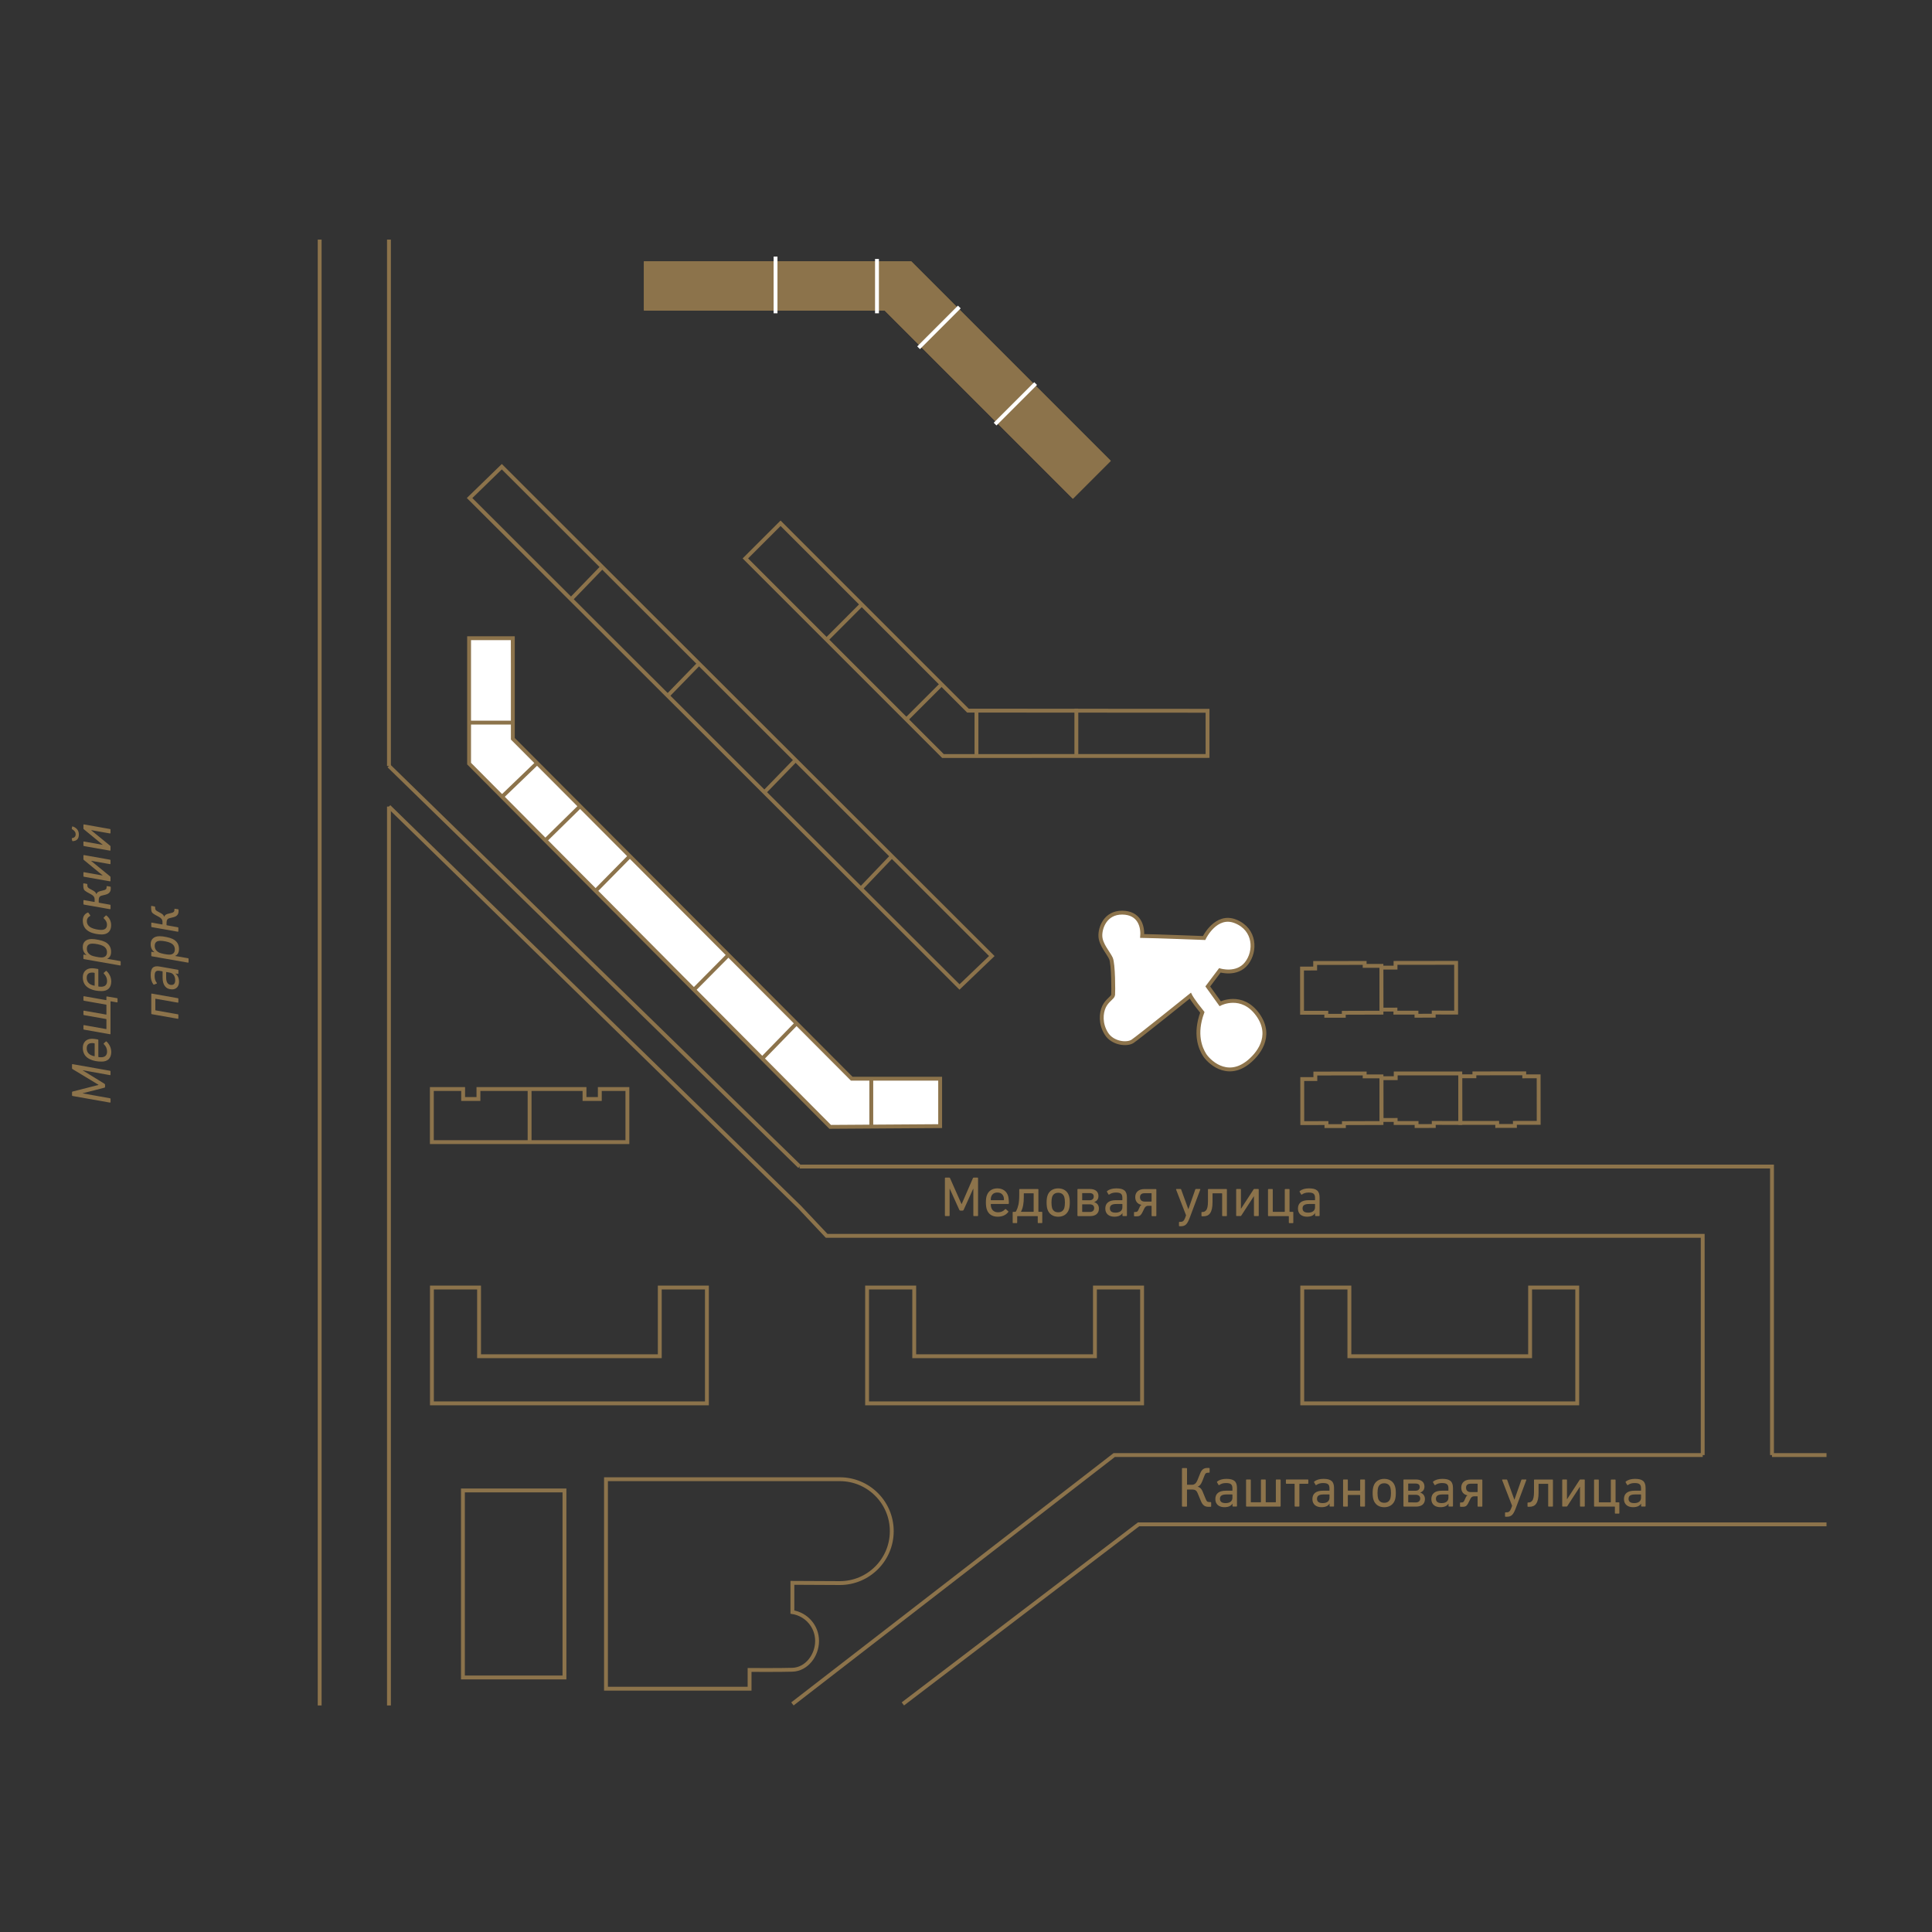 <?xml version="1.0" encoding="utf-8"?>
<!-- Generator: Adobe Illustrator 26.1.0, SVG Export Plug-In . SVG Version: 6.00 Build 0)  -->
<svg version="1.1" baseProfile="basic" xmlns="http://www.w3.org/2000/svg" xmlns:xlink="http://www.w3.org/1999/xlink" x="0px"
	 y="0px" viewBox="0 0 500 500" xml:space="preserve">
<rect x="0" y="0" width="500" height="500" fill="#333333" stroke="none"/>
<style type="text/css">
	.st0{fill:#FFFFFF;}
	.st1{fill:none;stroke:#8C734B;stroke-miterlimit:10;}
	.st2{fill:none;}
	.st3{fill:#8C734B;}
	.st4{fill:#FFFFFF;stroke:#231F20;stroke-miterlimit:10;}
	.st5{fill:#8C734B;stroke:#8C734B;stroke-miterlimit:10;}
	.st6{fill:none;stroke:#FFFFFF;stroke-miterlimit:10;}
</style>
<g id="Layer_1">
</g>
<g id="Layer_3">
</g>
<g id="Layer_4">
</g>
<g id="Layer_5">
	<path class="st0" d="M322.98,274.96c-5.62,4.41-10.32-0.43-11.29-2.04c-0.98-1.61-2.62-5.23-0.53-10.92
		c-2.56-3.18-3.11-4.32-3.11-4.32s-13.49,10.85-14.94,11.81c-1.45,0.96-5.16,0.58-6.77-1.97c-1.61-2.55-1.41-5.32-0.61-7
		c0.79-1.68,2.28-2.31,2.35-3.05c0.07-0.74,0.09-8.01-0.58-9.46c-0.67-1.45-2.6-3.5-2.72-5.67c-0.12-2.17,1.25-6.18,5.66-6.15
		c4.41,0.04,5.35,3.55,5.15,6.04c3.6,0.05,16.03,0.53,16.03,0.53s3.05-6.38,8.17-4.29c5.12,2.08,5.29,7.72,2.79,10.87
		c-2.49,3.15-6.88,1.79-6.88,1.79l-3.13,4.16l3.21,4.47c0,0,5.6-2.91,9.74,2.85C329.63,268.36,325.32,273.12,322.98,274.96"/>
	<path class="st1" d="M322.98,274.96c-5.62,4.41-10.32-0.43-11.29-2.04c-0.98-1.61-2.62-5.23-0.53-10.92
		c-2.56-3.18-3.11-4.32-3.11-4.32s-13.49,10.85-14.94,11.81c-1.45,0.96-5.16,0.58-6.77-1.97c-1.61-2.55-1.41-5.32-0.61-7
		c0.79-1.68,2.28-2.31,2.35-3.05c0.07-0.74,0.09-8.01-0.58-9.46c-0.67-1.45-2.6-3.5-2.72-5.67c-0.12-2.17,1.25-6.18,5.66-6.15
		c4.41,0.04,5.35,3.55,5.15,6.04c3.6,0.05,16.03,0.53,16.03,0.53s3.05-6.38,8.17-4.29c5.12,2.08,5.29,7.72,2.79,10.87
		c-2.49,3.15-6.88,1.79-6.88,1.79l-3.13,4.16l3.21,4.47c0,0,5.6-2.91,9.74,2.85C329.63,268.36,325.32,273.12,322.98,274.96z"/>
	<polygon class="st0" points="243.31,279.17 243.31,291.44 214.85,291.63 121.4,197.62 121.61,165.17 132.26,165.2 132.81,191.28 
		220.43,279.17 	"/>
	<polygon class="st1" points="243.31,279.17 243.31,291.44 214.85,291.63 121.4,197.62 121.4,165.17 132.72,165.17 132.72,191.19 
		220.43,279.17 	"/>
	<polygon class="st1" points="398.21,290.59 392.05,290.6 392.06,291.39 387.48,291.4 387.47,290.6 377.93,290.61 377.92,278.54 
		381.57,278.54 381.57,277.79 394.47,277.78 394.47,278.56 398.2,278.55 	"/>
	<polygon class="st1" points="377.93,290.62 377.92,277.8 361.21,277.81 361.21,279.03 357.52,279.03 357.53,289.85 361.19,289.84 
		361.19,290.63 366.61,290.63 366.61,291.42 371.06,291.41 371.05,290.61 	"/>
	<polygon class="st1" points="357.53,290.64 357.52,278.57 353.17,278.57 353.18,277.82 340.41,277.83 340.41,279.26 337.02,279.26 
		337.03,290.66 343.29,290.65 343.28,291.44 347.8,291.44 347.8,290.67 	"/>
	<polygon class="st1" points="376.85,262.06 376.84,249.18 361.16,249.2 361.16,250.42 357.51,250.42 357.52,261.29 361.14,261.28 
		361.13,262.08 366.58,262.07 366.58,262.87 371.04,262.86 371.04,262.05 	"/>
	<polygon class="st1" points="357.52,262.08 357.51,249.96 353.17,249.97 353.17,249.21 340.36,249.22 340.36,250.65 336.96,250.66 
		336.97,262.1 343.25,262.1 343.24,262.89 347.77,262.89 347.77,262.11 	"/>
	<polygon class="st1" points="256.68,247.42 248.32,255.43 121.53,128.89 129.87,120.78 	"/>
	<polygon class="st1" points="119.86,281.84 119.86,284.42 123.82,284.42 123.82,281.84 151.27,281.84 151.27,284.42 155.23,284.42 
		155.23,281.84 162.37,281.84 162.37,295.58 111.76,295.58 111.76,281.84 	"/>
	<line class="st1" x1="137.06" y1="295.58" x2="137.06" y2="281.84"/>
	<polyline class="st1" points="472.7,394.5 294.66,394.5 233.66,440.97 	"/>
	<line class="st1" x1="197.27" y1="273.95" x2="206.31" y2="264.67"/>
	<polygon class="st2" points="243.31,291.44 214.85,291.63 197.27,273.95 206.26,264.95 220.43,279.17 243.31,279.17 	"/>
	<polyline class="st1" points="440.66,376.57 288.35,376.57 205.08,440.97 	"/>
	<g>
		<path class="st3" d="M306.04,389.9c-0.1,0-0.15-0.04-0.15-0.15v-9.66c0-0.1,0.04-0.15,0.15-0.15h1.01c0.1,0,0.15,0.04,0.15,0.15
			v4.08c0,0.06,0.03,0.09,0.09,0.09h1.2c0.61,0,1.08-0.38,1.39-1.14l0.73-1.81c0.41-1.01,0.94-1.4,1.87-1.4h0.42
			c0.1,0,0.15,0.04,0.15,0.15v0.94c0,0.09-0.04,0.13-0.15,0.13h-0.13c-0.64,0-0.83,0.15-1.07,0.79l-0.54,1.39
			c-0.32,0.82-0.72,1.29-1.17,1.42v0.06c0.53,0.09,0.94,0.48,1.23,1.17l0.79,1.92c0.15,0.37,0.28,0.6,0.4,0.7
			c0.13,0.1,0.35,0.16,0.67,0.16h0.22c0.1,0,0.15,0.04,0.15,0.13v0.94c0,0.1-0.04,0.15-0.15,0.15h-0.57c-0.95,0-1.49-0.44-1.92-1.45
			l-0.88-2.12c-0.23-0.6-0.66-0.89-1.26-0.89h-1.39c-0.06,0-0.09,0.03-0.09,0.09v4.18c0,0.1-0.04,0.15-0.15,0.15H306.04z"/>
		<path class="st3" d="M314.53,387.96c0-1.45,0.98-2.17,2.74-2.17h1.59c0.06,0,0.09-0.03,0.09-0.09v-0.51c0-1-0.41-1.38-1.68-1.38
			c-0.66,0-1.23,0.16-1.7,0.5c-0.09,0.07-0.16,0.06-0.21-0.01l-0.39-0.67c-0.04-0.07-0.03-0.15,0.03-0.21
			c0.58-0.45,1.38-0.69,2.38-0.69c1.99,0,2.75,0.67,2.75,2.38v4.64c0,0.1-0.04,0.15-0.15,0.15h-0.86c-0.1,0-0.15-0.04-0.15-0.15
			v-0.61h-0.01c-0.38,0.61-1.07,0.92-2.08,0.92C315.48,390.06,314.53,389.32,314.53,387.96z M318.95,387.63v-0.78
			c0-0.06-0.03-0.09-0.09-0.09h-1.4c-1.21,0-1.74,0.34-1.74,1.14c0,0.73,0.48,1.1,1.46,1.1
			C318.28,389.01,318.95,388.5,318.95,387.63z"/>
		<path class="st3" d="M322.63,389.9c-0.1,0-0.15-0.04-0.15-0.13v-6.73c0-0.1,0.04-0.15,0.15-0.15h0.95c0.09,0,0.13,0.04,0.13,0.15
			v5.66c0,0.06,0.03,0.09,0.09,0.09h2.44c0.06,0,0.09-0.03,0.09-0.09v-5.66c0-0.1,0.04-0.15,0.15-0.15h0.94
			c0.1,0,0.15,0.04,0.15,0.15v5.66c0,0.06,0.03,0.09,0.09,0.09h2.44c0.06,0,0.09-0.03,0.09-0.09v-5.66c0-0.1,0.04-0.15,0.15-0.15
			h0.94c0.1,0,0.15,0.04,0.15,0.15v6.73c0,0.09-0.04,0.13-0.15,0.13H322.63z"/>
		<path class="st3" d="M335.2,389.9c-0.1,0-0.15-0.04-0.15-0.13v-5.68c0-0.06-0.03-0.09-0.09-0.09h-2.02c-0.1,0-0.15-0.04-0.15-0.15
			v-0.83c0-0.09,0.04-0.13,0.15-0.13h5.52c0.09,0,0.13,0.04,0.13,0.13v0.83c0,0.1-0.04,0.15-0.13,0.15h-2.09
			c-0.06,0-0.09,0.03-0.09,0.09v5.68c0,0.09-0.04,0.13-0.15,0.13H335.2z"/>
		<path class="st3" d="M339.65,387.96c0-1.45,0.98-2.17,2.74-2.17h1.59c0.06,0,0.09-0.03,0.09-0.09v-0.51c0-1-0.41-1.38-1.68-1.38
			c-0.66,0-1.23,0.16-1.7,0.5c-0.09,0.07-0.16,0.06-0.21-0.01l-0.39-0.67c-0.04-0.07-0.03-0.15,0.03-0.21
			c0.58-0.45,1.38-0.69,2.38-0.69c1.99,0,2.75,0.67,2.75,2.38v4.64c0,0.1-0.04,0.15-0.15,0.15h-0.86c-0.1,0-0.15-0.04-0.15-0.15
			v-0.61h-0.01c-0.38,0.61-1.07,0.92-2.08,0.92C340.6,390.06,339.65,389.32,339.65,387.96z M344.07,387.63v-0.78
			c0-0.06-0.03-0.09-0.09-0.09h-1.4c-1.21,0-1.74,0.34-1.74,1.14c0,0.73,0.48,1.1,1.46,1.1C343.4,389.01,344.07,388.5,344.07,387.63
			z"/>
		<path class="st3" d="M347.74,389.9c-0.1,0-0.15-0.04-0.15-0.13v-6.75c0-0.09,0.04-0.13,0.15-0.13h0.95c0.09,0,0.13,0.04,0.13,0.13
			v2.66c0,0.06,0.03,0.09,0.09,0.09h3.01c0.06,0,0.09-0.03,0.09-0.09v-2.66c0-0.09,0.04-0.13,0.15-0.13h0.95
			c0.1,0,0.15,0.04,0.15,0.13v6.75c0,0.09-0.04,0.13-0.15,0.13h-0.95c-0.1,0-0.15-0.04-0.15-0.13v-2.79c0-0.06-0.03-0.09-0.09-0.09
			h-3.01c-0.06,0-0.09,0.03-0.09,0.09v2.79c0,0.09-0.04,0.13-0.13,0.13H347.74z"/>
		<path class="st3" d="M355.24,386.39c0-0.72,0.07-1.3,0.23-1.77c0.37-1.19,1.4-1.89,2.77-1.89s2.4,0.7,2.77,1.89
			c0.16,0.47,0.23,1.05,0.23,1.77s-0.07,1.32-0.23,1.79c-0.4,1.19-1.4,1.89-2.77,1.89s-2.37-0.7-2.77-1.89
			C355.31,387.71,355.24,387.11,355.24,386.39z M359.98,386.39c0-0.6-0.06-1.07-0.16-1.42c-0.25-0.73-0.78-1.1-1.58-1.1
			s-1.33,0.37-1.58,1.1c-0.1,0.35-0.16,0.82-0.16,1.42c0,0.6,0.06,1.08,0.16,1.43c0.25,0.73,0.78,1.1,1.58,1.1s1.33-0.37,1.58-1.1
			C359.92,387.47,359.98,386.99,359.98,386.39z"/>
		<path class="st3" d="M363.36,389.9c-0.1,0-0.15-0.04-0.15-0.13v-6.75c0-0.09,0.04-0.13,0.15-0.13h3.09c1.39,0,2.2,0.69,2.2,1.82
			c0,0.76-0.35,1.27-1.05,1.54v0.06c0.72,0.22,1.17,0.82,1.17,1.64c0,1.24-0.83,1.96-2.3,1.96H363.36z M366.33,385.8
			c0.7,0,1.1-0.37,1.1-0.97c0-0.6-0.37-0.89-1.1-0.89h-1.8c-0.06,0-0.09,0.03-0.09,0.07v1.73c0,0.04,0.03,0.06,0.09,0.06H366.33z
			 M366.38,388.83c0.75,0,1.17-0.37,1.17-1.01c0-0.63-0.42-0.97-1.17-0.97h-1.84c-0.06,0-0.09,0.03-0.09,0.09v1.81
			c0,0.04,0.03,0.07,0.09,0.07H366.38z"/>
		<path class="st3" d="M370.43,387.96c0-1.45,0.98-2.17,2.74-2.17h1.59c0.06,0,0.09-0.03,0.09-0.09v-0.51c0-1-0.41-1.38-1.68-1.38
			c-0.66,0-1.23,0.16-1.7,0.5c-0.09,0.07-0.16,0.06-0.21-0.01l-0.39-0.67c-0.04-0.07-0.03-0.15,0.03-0.21
			c0.58-0.45,1.38-0.69,2.38-0.69c1.99,0,2.75,0.67,2.75,2.38v4.64c0,0.1-0.04,0.15-0.15,0.15h-0.86c-0.1,0-0.15-0.04-0.15-0.15
			v-0.61h-0.01c-0.38,0.61-1.07,0.92-2.08,0.92C371.38,390.06,370.43,389.32,370.43,387.96z M374.85,387.63v-0.78
			c0-0.06-0.03-0.09-0.09-0.09h-1.4c-1.21,0-1.74,0.34-1.74,1.14c0,0.73,0.48,1.1,1.46,1.1
			C374.18,389.01,374.85,388.5,374.85,387.63z"/>
		<path class="st3" d="M377.98,389.95c-0.09,0-0.13-0.04-0.13-0.13v-0.85c0-0.09,0.04-0.13,0.13-0.13h0.19
			c0.48,0,0.63-0.1,0.86-0.63l0.29-0.64c0.13-0.31,0.28-0.48,0.44-0.54v-0.04c-0.95-0.18-1.59-0.88-1.59-2
			c0-1.3,0.91-2.08,2.37-2.08h2.96c0.09,0,0.13,0.04,0.13,0.13v6.75c0,0.09-0.04,0.13-0.13,0.13h-0.95c-0.1,0-0.15-0.04-0.15-0.13
			v-2.46c0-0.06-0.03-0.09-0.09-0.09h-0.83c-0.42,0-0.75,0.23-0.98,0.72l-0.31,0.63c-0.15,0.31-0.25,0.51-0.32,0.63
			c-0.06,0.1-0.16,0.23-0.29,0.39c-0.28,0.29-0.58,0.35-1.11,0.35H377.98z M382.32,386.14c0.06,0,0.09-0.03,0.09-0.07v-2
			c0-0.06-0.03-0.09-0.09-0.09h-1.67c-0.83,0-1.24,0.35-1.24,1.04c0,0.72,0.44,1.13,1.24,1.13H382.32z"/>
		<path class="st3" d="M389.65,392.54c-0.1,0-0.15-0.04-0.15-0.15v-0.85c0-0.1,0.04-0.15,0.15-0.15h0.26c0.59,0,0.88-0.25,1.19-1.05
			l0.23-0.64l-2.58-6.66c-0.03-0.1,0.01-0.15,0.12-0.15h1.02c0.09,0,0.15,0.04,0.18,0.15l1.84,5.06h0.03l1.77-5.06
			c0.03-0.1,0.09-0.15,0.18-0.15h1c0.1,0,0.15,0.04,0.12,0.15l-2.77,7.4c-0.31,0.81-0.62,1.36-0.94,1.65
			c-0.31,0.29-0.73,0.44-1.27,0.44H389.65z"/>
		<path class="st3" d="M395.45,389.95c-0.09,0-0.13-0.04-0.13-0.13v-0.85c0-0.09,0.04-0.13,0.13-0.13h0.1
			c0.37,0,0.63-0.07,0.94-0.41c0.34-0.35,0.51-1.14,0.51-2.31v-3.09c0-0.09,0.04-0.13,0.13-0.13h4.64c0.09,0,0.13,0.04,0.13,0.13
			v6.75c0,0.09-0.04,0.13-0.13,0.13h-0.95c-0.1,0-0.15-0.04-0.15-0.13v-5.68c0-0.06-0.03-0.09-0.09-0.09h-2.31
			c-0.06,0-0.09,0.03-0.09,0.09v2.22c0,2.63-0.83,3.63-2.3,3.63H395.45z"/>
		<path class="st3" d="M404.45,389.9c-0.1,0-0.15-0.04-0.15-0.13v-6.75c0-0.09,0.04-0.13,0.15-0.13h0.95c0.09,0,0.13,0.04,0.13,0.13
			v4.95h0.04l3.25-4.99c0.04-0.06,0.09-0.09,0.16-0.09h1.01c0.1,0,0.15,0.04,0.15,0.13v6.75c0,0.09-0.04,0.13-0.15,0.13h-0.94
			c-0.1,0-0.15-0.04-0.15-0.13v-4.98h-0.04l-3.25,5c-0.04,0.07-0.1,0.1-0.17,0.1H404.45z"/>
		<path class="st3" d="M418.06,391.72c-0.09,0-0.13-0.04-0.13-0.13v-1.59c0-0.06-0.03-0.09-0.09-0.09h-5.15
			c-0.1,0-0.15-0.04-0.15-0.13v-6.73c0-0.1,0.04-0.15,0.15-0.15h0.95c0.09,0,0.13,0.04,0.13,0.15v5.66c0,0.06,0.03,0.09,0.09,0.09
			h2.93c0.06,0,0.09-0.03,0.09-0.09v-5.66c0-0.1,0.04-0.15,0.15-0.15h0.95c0.09,0,0.13,0.04,0.13,0.15v5.66
			c0,0.06,0.03,0.09,0.09,0.09h0.76c0.09,0,0.13,0.04,0.13,0.13v2.66c0,0.09-0.04,0.13-0.12,0.13H418.06z"/>
		<path class="st3" d="M420.28,387.96c0-1.45,0.98-2.17,2.74-2.17h1.59c0.06,0,0.09-0.03,0.09-0.09v-0.51c0-1-0.41-1.38-1.68-1.38
			c-0.66,0-1.23,0.16-1.7,0.5c-0.09,0.07-0.16,0.06-0.21-0.01l-0.39-0.67c-0.04-0.07-0.03-0.15,0.03-0.21
			c0.58-0.45,1.38-0.69,2.38-0.69c1.99,0,2.75,0.67,2.75,2.38v4.64c0,0.1-0.04,0.15-0.15,0.15h-0.86c-0.1,0-0.15-0.04-0.15-0.15
			v-0.61h-0.01c-0.38,0.61-1.07,0.92-2.08,0.92C421.24,390.06,420.28,389.32,420.28,387.96z M424.7,387.63v-0.78
			c0-0.06-0.03-0.09-0.09-0.09h-1.4c-1.21,0-1.74,0.34-1.74,1.14c0,0.73,0.48,1.1,1.46,1.1C424.03,389.01,424.7,388.5,424.7,387.63z
			"/>
	</g>
	<g>
		<path class="st3" d="M244.69,314.72c-0.1,0-0.15-0.04-0.15-0.15v-9.66c0-0.1,0.04-0.15,0.15-0.15h0.95c0.12,0,0.19,0.04,0.23,0.15
			l2.97,6.7h0.04l2.91-6.7c0.04-0.1,0.12-0.15,0.23-0.15h0.95c0.1,0,0.15,0.04,0.15,0.15v9.66c0,0.1-0.04,0.15-0.15,0.15h-0.92
			c-0.1,0-0.15-0.04-0.15-0.15v-6.92h-0.04l-2.47,5.47c-0.04,0.12-0.13,0.18-0.26,0.18h-0.58c-0.13,0-0.23-0.06-0.28-0.18
			l-2.47-5.47h-0.04v6.92c0,0.1-0.04,0.15-0.15,0.15H244.69z"/>
		<path class="st3" d="M255.38,312.98c-0.16-0.48-0.23-1.08-0.23-1.77c0-0.76,0.07-1.35,0.22-1.77c0.4-1.21,1.4-1.89,2.75-1.89
			s2.36,0.7,2.75,1.89c0.15,0.45,0.22,1.11,0.22,2c0,0.1-0.06,0.15-0.16,0.15h-4.43c-0.06,0-0.09,0.03-0.09,0.09
			c0,0.31,0.04,0.6,0.12,0.85c0.28,0.8,0.88,1.21,1.77,1.21c0.75,0,1.35-0.26,1.8-0.78c0.07-0.07,0.15-0.09,0.22-0.03l0.6,0.54
			c0.07,0.06,0.07,0.13,0.01,0.21c-0.63,0.8-1.55,1.2-2.74,1.2C256.77,314.89,255.77,314.2,255.38,312.98z M259.74,310.61
			c0.06,0,0.09-0.03,0.09-0.09c0-0.32-0.03-0.58-0.1-0.79c-0.25-0.73-0.78-1.1-1.61-1.1s-1.36,0.37-1.61,1.1
			c-0.07,0.21-0.1,0.47-0.1,0.79c0,0.06,0.03,0.09,0.09,0.09H259.74z"/>
		<path class="st3" d="M262.21,316.54c-0.09,0-0.13-0.04-0.13-0.13v-2.66c0-0.09,0.04-0.13,0.15-0.13h0.47
			c0.13,0,0.23-0.06,0.29-0.19c0.26-0.53,0.45-1.08,0.58-1.67c0.13-0.58,0.21-1.42,0.21-2.52v-1.39c0-0.09,0.04-0.13,0.15-0.13h4.68
			c0.09,0,0.13,0.04,0.13,0.13v5.68c0,0.06,0.03,0.09,0.09,0.09h0.78c0.09,0,0.13,0.04,0.13,0.13v2.66c0,0.09-0.04,0.13-0.12,0.13
			h-0.92c-0.09,0-0.13-0.04-0.13-0.13v-1.59c0-0.06-0.03-0.09-0.09-0.09h-5.14c-0.06,0-0.09,0.03-0.09,0.09v1.59
			c0,0.09-0.04,0.13-0.12,0.13H262.21z M267.42,313.61c0.06,0,0.09-0.03,0.09-0.09v-4.61c0-0.06-0.03-0.09-0.09-0.09h-2.37
			c-0.06,0-0.09,0.03-0.09,0.09v0.91c0,1.6-0.23,2.82-0.7,3.69c-0.04,0.07-0.03,0.1,0.04,0.1H267.42z"/>
		<path class="st3" d="M270.86,311.21c0-0.72,0.07-1.3,0.23-1.77c0.37-1.19,1.4-1.89,2.77-1.89s2.4,0.7,2.77,1.89
			c0.16,0.47,0.23,1.05,0.23,1.77s-0.07,1.32-0.23,1.79c-0.4,1.19-1.4,1.89-2.77,1.89s-2.37-0.7-2.77-1.89
			C270.93,312.53,270.86,311.93,270.86,311.21z M275.6,311.21c0-0.6-0.06-1.07-0.16-1.42c-0.25-0.73-0.78-1.1-1.58-1.1
			s-1.33,0.37-1.58,1.1c-0.1,0.35-0.16,0.82-0.16,1.42c0,0.6,0.06,1.08,0.16,1.43c0.25,0.73,0.78,1.1,1.58,1.1s1.33-0.37,1.58-1.1
			C275.54,312.3,275.6,311.81,275.6,311.21z"/>
		<path class="st3" d="M278.99,314.72c-0.1,0-0.15-0.04-0.15-0.13v-6.75c0-0.09,0.04-0.13,0.15-0.13h3.09c1.39,0,2.2,0.69,2.2,1.82
			c0,0.76-0.35,1.27-1.05,1.54v0.06c0.72,0.22,1.17,0.82,1.17,1.64c0,1.24-0.83,1.96-2.3,1.96H278.99z M281.96,310.63
			c0.7,0,1.1-0.37,1.1-0.97c0-0.6-0.37-0.89-1.1-0.89h-1.8c-0.06,0-0.09,0.03-0.09,0.07v1.73c0,0.04,0.03,0.06,0.09,0.06H281.96z
			 M282,313.66c0.75,0,1.17-0.37,1.17-1.01c0-0.63-0.42-0.97-1.17-0.97h-1.84c-0.06,0-0.09,0.03-0.09,0.09v1.81
			c0,0.04,0.03,0.07,0.09,0.07H282z"/>
		<path class="st3" d="M286.05,312.78c0-1.45,0.98-2.17,2.74-2.17h1.59c0.06,0,0.09-0.03,0.09-0.09v-0.51c0-1-0.41-1.38-1.68-1.38
			c-0.66,0-1.23,0.16-1.7,0.5c-0.09,0.07-0.16,0.06-0.21-0.01l-0.39-0.67c-0.04-0.07-0.03-0.15,0.03-0.21
			c0.58-0.45,1.38-0.69,2.38-0.69c1.99,0,2.75,0.67,2.75,2.38v4.64c0,0.1-0.04,0.15-0.15,0.15h-0.86c-0.1,0-0.15-0.04-0.15-0.15
			v-0.61h-0.01c-0.38,0.61-1.07,0.92-2.08,0.92C287.01,314.89,286.05,314.14,286.05,312.78z M290.47,312.46v-0.78
			c0-0.06-0.03-0.09-0.09-0.09h-1.4c-1.21,0-1.74,0.34-1.74,1.14c0,0.73,0.48,1.1,1.46,1.1
			C289.8,313.83,290.47,313.32,290.47,312.46z"/>
		<path class="st3" d="M293.61,314.77c-0.09,0-0.13-0.04-0.13-0.13v-0.85c0-0.09,0.04-0.13,0.13-0.13h0.19
			c0.48,0,0.63-0.1,0.86-0.63l0.29-0.64c0.13-0.31,0.28-0.48,0.44-0.54v-0.04c-0.95-0.18-1.59-0.88-1.59-2
			c0-1.3,0.91-2.08,2.37-2.08h2.96c0.09,0,0.13,0.04,0.13,0.13v6.75c0,0.09-0.04,0.13-0.13,0.13h-0.95c-0.1,0-0.15-0.04-0.15-0.13
			v-2.46c0-0.06-0.03-0.09-0.09-0.09h-0.83c-0.42,0-0.75,0.23-0.98,0.72l-0.31,0.63c-0.15,0.31-0.25,0.51-0.32,0.63
			c-0.06,0.1-0.16,0.23-0.29,0.39c-0.28,0.29-0.58,0.35-1.11,0.35H293.61z M297.94,310.96c0.06,0,0.09-0.03,0.09-0.07v-2
			c0-0.06-0.03-0.09-0.09-0.09h-1.67c-0.83,0-1.24,0.35-1.24,1.04c0,0.72,0.44,1.13,1.24,1.13H297.94z"/>
		<path class="st3" d="M305.27,317.36c-0.1,0-0.15-0.04-0.15-0.15v-0.85c0-0.1,0.04-0.15,0.15-0.15h0.26c0.59,0,0.88-0.25,1.19-1.05
			l0.23-0.64l-2.58-6.66c-0.03-0.1,0.01-0.15,0.12-0.15h1.02c0.09,0,0.15,0.04,0.18,0.15l1.84,5.06h0.03l1.77-5.06
			c0.03-0.1,0.09-0.15,0.18-0.15h1c0.1,0,0.15,0.04,0.12,0.15l-2.77,7.4c-0.31,0.81-0.62,1.36-0.94,1.65
			c-0.31,0.29-0.73,0.44-1.27,0.44H305.27z"/>
		<path class="st3" d="M311.07,314.77c-0.09,0-0.13-0.04-0.13-0.13v-0.85c0-0.09,0.04-0.13,0.13-0.13h0.1
			c0.37,0,0.63-0.07,0.94-0.41c0.34-0.35,0.51-1.14,0.51-2.31v-3.09c0-0.09,0.04-0.13,0.13-0.13h4.64c0.09,0,0.13,0.04,0.13,0.13
			v6.75c0,0.09-0.04,0.13-0.13,0.13h-0.95c-0.1,0-0.15-0.04-0.15-0.13v-5.68c0-0.06-0.03-0.09-0.09-0.09h-2.31
			c-0.06,0-0.09,0.03-0.09,0.09v2.22c0,2.63-0.83,3.63-2.3,3.63H311.07z"/>
		<path class="st3" d="M320.07,314.72c-0.1,0-0.15-0.04-0.15-0.13v-6.75c0-0.09,0.04-0.13,0.15-0.13h0.95
			c0.09,0,0.13,0.04,0.13,0.13v4.95h0.04l3.25-4.99c0.04-0.06,0.09-0.09,0.16-0.09h1.01c0.1,0,0.15,0.04,0.15,0.13v6.75
			c0,0.09-0.04,0.13-0.15,0.13h-0.94c-0.1,0-0.15-0.04-0.15-0.13v-4.98h-0.04l-3.25,5c-0.04,0.07-0.1,0.1-0.17,0.1H320.07z"/>
		<path class="st3" d="M333.68,316.54c-0.09,0-0.13-0.04-0.13-0.13v-1.59c0-0.06-0.03-0.09-0.09-0.09h-5.15
			c-0.1,0-0.15-0.04-0.15-0.13v-6.73c0-0.1,0.04-0.15,0.15-0.15h0.95c0.09,0,0.13,0.04,0.13,0.15v5.66c0,0.06,0.03,0.09,0.09,0.09
			h2.93c0.06,0,0.09-0.03,0.09-0.09v-5.66c0-0.1,0.04-0.15,0.15-0.15h0.95c0.09,0,0.13,0.04,0.13,0.15v5.66
			c0,0.06,0.03,0.09,0.09,0.09h0.76c0.09,0,0.13,0.04,0.13,0.13v2.66c0,0.09-0.04,0.13-0.12,0.13H333.68z"/>
		<path class="st3" d="M335.91,312.78c0-1.45,0.98-2.17,2.74-2.17h1.59c0.06,0,0.09-0.03,0.09-0.09v-0.51c0-1-0.41-1.38-1.68-1.38
			c-0.66,0-1.23,0.16-1.7,0.5c-0.09,0.07-0.16,0.06-0.21-0.01l-0.39-0.67c-0.04-0.07-0.03-0.15,0.03-0.21
			c0.58-0.45,1.38-0.69,2.38-0.69c1.99,0,2.75,0.67,2.75,2.38v4.64c0,0.1-0.04,0.15-0.15,0.15h-0.86c-0.1,0-0.15-0.04-0.15-0.15
			v-0.61h-0.01c-0.38,0.61-1.07,0.92-2.08,0.92C336.86,314.89,335.91,314.14,335.91,312.78z M340.33,312.46v-0.78
			c0-0.06-0.03-0.09-0.09-0.09h-1.4c-1.21,0-1.74,0.34-1.74,1.14c0,0.73,0.48,1.1,1.46,1.1
			C339.65,313.83,340.33,313.32,340.33,312.46z"/>
	</g>
	<polyline class="st1" points="440.66,376.57 440.66,319.84 213.94,319.84 206.94,312.41 100.66,208.74 	"/>
	<polyline class="st1" points="458.59,376.57 458.59,301.9 206.94,301.9 	"/>
	<line class="st1" x1="82.73" y1="441.37" x2="82.73" y2="62.01"/>
	<line class="st1" x1="100.66" y1="198.23" x2="100.66" y2="62.01"/>
	<line class="st1" x1="100.66" y1="441.37" x2="100.66" y2="208.74"/>
	<g>
		<path class="st3" d="M28.6,285.22c0,0.1-0.04,0.15-0.15,0.13l-9.66-1.71c-0.1-0.01-0.15-0.07-0.15-0.16v-0.8
			c0-0.1,0.04-0.16,0.15-0.19l6.7-1.71v-0.04l-6.7-4.05c-0.1-0.06-0.15-0.13-0.15-0.22v-0.94c0-0.1,0.04-0.15,0.15-0.13l9.66,1.71
			c0.1,0.01,0.15,0.07,0.15,0.16v0.85c0,0.1-0.04,0.13-0.15,0.12l-7.02-1.26v0.04l5.58,3.44c0.12,0.07,0.18,0.18,0.18,0.28v0.53
			c0,0.13-0.06,0.21-0.19,0.23l-5.58,1.43v0.04l7.04,1.26c0.1,0.01,0.15,0.07,0.15,0.16V285.22z"/>
		<path class="st3" d="M26.3,274.74c-1.19,0-2.19-0.2-3.03-0.61c-1.23-0.58-1.84-1.57-1.84-2.96s0.86-2.34,2.39-2.34
			c0.35,0,0.85,0.06,1.48,0.18c0.1,0.01,0.15,0.07,0.15,0.18v4.29c0,0.04,0.03,0.09,0.09,0.1c0.16,0.03,0.35,0.04,0.6,0.04
			c1.04,0,1.57-0.5,1.57-1.49c0-0.72-0.28-1.35-0.83-1.9c-0.07-0.1-0.09-0.18-0.01-0.22l0.51-0.45c0.07-0.07,0.15-0.06,0.22,0.01
			c0.79,0.78,1.19,1.68,1.19,2.75C28.76,273.89,27.87,274.74,26.3,274.74z M24.51,270.13c0-0.07-0.03-0.1-0.09-0.12
			c-0.19-0.04-0.38-0.06-0.59-0.06c-0.92,0-1.39,0.45-1.39,1.36c0,0.82,0.37,1.4,1.11,1.76c0.23,0.12,0.53,0.21,0.86,0.28
			c0.06,0.01,0.09-0.01,0.09-0.06V270.13z"/>
		<path class="st3" d="M30.41,259.32c0,0.09-0.04,0.12-0.13,0.1l-1.59-0.28c-0.06-0.01-0.09,0.01-0.09,0.06v8.33
			c0,0.1-0.04,0.15-0.13,0.13l-6.73-1.19c-0.1-0.01-0.15-0.07-0.15-0.18v-0.86c0-0.1,0.04-0.15,0.15-0.13l5.71,1.02
			c0.06,0.01,0.09,0,0.09-0.07v-2.43c0-0.04-0.03-0.09-0.09-0.1l-5.71-1.01c-0.1-0.01-0.15-0.07-0.15-0.16v-0.86
			c0-0.1,0.04-0.15,0.15-0.13l5.71,1.01c0.06,0.01,0.09-0.01,0.09-0.07v-2.4c0-0.06-0.03-0.09-0.09-0.1l-5.71-1.01
			c-0.1-0.01-0.15-0.07-0.15-0.18v-0.86c0-0.1,0.04-0.15,0.15-0.13l5.71,1.01c0.06,0.01,0.09-0.01,0.09-0.07V258
			c0-0.1,0.04-0.13,0.13-0.12l2.62,0.44c0.09,0.01,0.13,0.07,0.13,0.18V259.32z"/>
		<path class="st3" d="M26.3,256.49c-1.19,0-2.19-0.2-3.03-0.61c-1.23-0.59-1.84-1.57-1.84-2.96s0.86-2.34,2.39-2.34
			c0.35,0,0.85,0.06,1.48,0.18c0.1,0.01,0.15,0.07,0.15,0.18v4.29c0,0.04,0.03,0.09,0.09,0.1c0.16,0.03,0.35,0.04,0.6,0.04
			c1.04,0,1.57-0.5,1.57-1.49c0-0.72-0.28-1.35-0.83-1.9c-0.07-0.1-0.09-0.18-0.01-0.22l0.51-0.45c0.07-0.07,0.15-0.06,0.22,0.01
			c0.79,0.78,1.19,1.68,1.19,2.75C28.76,255.64,27.87,256.49,26.3,256.49z M24.51,251.88c0-0.07-0.03-0.1-0.09-0.12
			c-0.19-0.04-0.38-0.06-0.59-0.06c-0.92,0-1.39,0.45-1.39,1.36c0,0.82,0.37,1.4,1.11,1.76c0.23,0.12,0.53,0.21,0.86,0.28
			c0.06,0.01,0.09-0.01,0.09-0.06V251.88z"/>
		<path class="st3" d="M31.23,249.74c0,0.1-0.04,0.13-0.15,0.12l-9.35-1.64c-0.1-0.01-0.15-0.07-0.15-0.16v-0.89
			c0-0.1,0.04-0.13,0.15-0.12l0.67,0.12v-0.01c-0.66-0.5-0.98-1.2-0.98-2.09c0-1.3,0.88-2.05,2.3-2.05c0.51,0,1.11,0.07,1.8,0.22
			c0.67,0.13,1.21,0.31,1.61,0.5c1.08,0.54,1.62,1.4,1.62,2.59c0,0.91-0.34,1.51-1.02,1.79v0.01l3.35,0.59
			c0.1,0.01,0.15,0.07,0.15,0.15V249.74z M26.58,244.77c-0.31-0.16-0.72-0.29-1.26-0.4s-1-0.16-1.38-0.16
			c-0.98,0-1.46,0.44-1.46,1.32c0,0.76,0.38,1.33,1.16,1.73c0.23,0.12,0.64,0.23,1.23,0.35c0.57,0.12,1.04,0.18,1.39,0.18
			c0.89,0,1.43-0.45,1.43-1.33C27.69,245.69,27.32,245.13,26.58,244.77z"/>
		<path class="st3" d="M26.34,241.84c-0.45,0-0.97-0.06-1.55-0.16c-0.6-0.12-1.11-0.28-1.55-0.5c-1.21-0.59-1.81-1.57-1.81-2.93
			c0-1.01,0.42-1.71,1.26-2.08c0.09-0.03,0.16-0.01,0.2,0.06l0.45,0.63c0.04,0.09,0.03,0.16-0.04,0.21
			c-0.54,0.28-0.82,0.72-0.82,1.3c0,0.76,0.38,1.33,1.16,1.73c0.34,0.16,0.76,0.31,1.27,0.41c0.51,0.1,0.92,0.15,1.23,0.15
			c1.04,0,1.55-0.45,1.55-1.35c0-0.6-0.28-1.14-0.83-1.64c-0.07-0.07-0.09-0.13-0.03-0.19l0.54-0.53c0.06-0.06,0.13-0.06,0.2,0
			c0.79,0.63,1.19,1.48,1.19,2.53C28.76,240.96,27.87,241.84,26.34,241.84z"/>
		<path class="st3" d="M28.6,235.17c0,0.07-0.07,0.15-0.13,0.13l-6.75-1.19c-0.09-0.01-0.13-0.07-0.13-0.18v-0.86
			c0-0.1,0.04-0.15,0.13-0.13l2.68,0.48c0.06,0.01,0.09-0.01,0.09-0.07v-0.66c0-0.48-0.29-0.89-0.86-1.2l-1.19-0.66
			c-0.38-0.22-0.63-0.44-0.73-0.66c-0.1-0.23-0.16-0.58-0.16-1.04v-0.4c0-0.1,0.04-0.13,0.15-0.12l0.75,0.13
			c0.1,0.01,0.15,0.07,0.15,0.18v0.1c0,0.51,0.09,0.69,0.61,0.98l0.88,0.48c0.48,0.26,0.75,0.56,0.82,0.89h0.06
			c0.1-0.35,0.4-0.59,0.89-0.72l0.91-0.23c0.59-0.13,0.82-0.34,0.82-0.81v-0.18c0-0.09,0.04-0.12,0.15-0.1l0.79,0.13
			c0.09,0.01,0.13,0.07,0.13,0.15V230c0,0.8-0.45,1.32-1.35,1.54l-1,0.25c-0.51,0.12-0.76,0.5-0.76,1.13v0.61
			c0,0.06,0.03,0.09,0.09,0.1l2.84,0.51c0.09,0.01,0.13,0.07,0.13,0.15V235.17z"/>
		<path class="st3" d="M28.6,227.96c0,0.07-0.07,0.15-0.13,0.13l-6.75-1.19c-0.09-0.01-0.13-0.07-0.13-0.18v-0.88
			c0-0.1,0.04-0.13,0.13-0.12l4.83,0.86v-0.04l-4.87-4c-0.06-0.06-0.09-0.12-0.09-0.18v-0.92c0-0.1,0.06-0.16,0.13-0.15l6.75,1.2
			c0.09,0.01,0.13,0.07,0.13,0.16v0.86c0,0.07-0.07,0.15-0.13,0.13l-4.86-0.86v0.04l4.89,3.99c0.07,0.06,0.1,0.12,0.1,0.19V227.96z"
			/>
		<path class="st3" d="M18.87,217.69c-0.1,0.01-0.18-0.03-0.19-0.1l-0.1-0.53c-0.01-0.09,0.01-0.13,0.09-0.15
			c0.6-0.1,0.91-0.44,0.91-0.98c0-0.56-0.31-0.99-0.91-1.32c-0.07-0.04-0.1-0.1-0.09-0.19l0.1-0.48c0.01-0.07,0.09-0.09,0.19-0.04
			c1.02,0.38,1.54,1.08,1.54,2.09C20.4,217.05,19.89,217.62,18.87,217.69z M28.6,220.02c0,0.07-0.07,0.15-0.13,0.13l-6.75-1.19
			c-0.09-0.01-0.13-0.07-0.13-0.18v-0.88c0-0.1,0.04-0.13,0.13-0.12l4.83,0.86v-0.04l-4.87-4c-0.06-0.06-0.09-0.12-0.09-0.18v-0.92
			c0-0.1,0.06-0.16,0.13-0.15l6.75,1.2c0.09,0.01,0.13,0.07,0.13,0.16v0.86c0,0.07-0.07,0.15-0.13,0.13l-4.86-0.86v0.04l4.89,3.99
			c0.07,0.06,0.1,0.12,0.1,0.19V220.02z"/>
		<path class="st3" d="M46.16,263.53c0,0.07-0.07,0.15-0.13,0.13l-6.75-1.19c-0.09-0.01-0.13-0.07-0.13-0.18v-5.03
			c0-0.1,0.04-0.13,0.13-0.12l6.75,1.19c0.09,0.01,0.13,0.07,0.13,0.15v0.88c0,0.07-0.07,0.15-0.13,0.13l-5.74-1.01
			c-0.06-0.01-0.09,0.01-0.09,0.07v2.84c0,0.06,0.03,0.09,0.09,0.1l5.74,1.01c0.09,0.01,0.13,0.07,0.13,0.15V263.53z"/>
		<path class="st3" d="M44.55,256.05c-1.62,0-2.47-1.1-2.47-3.04v-1.54c0-0.06-0.03-0.09-0.09-0.1l-0.57-0.1
			c-1.01-0.18-1.4,0.13-1.4,1.35c0,0.69,0.18,1.26,0.54,1.73c0.07,0.1,0.06,0.18-0.01,0.2l-0.66,0.26
			c-0.07,0.03-0.15,0.01-0.19-0.04c-0.47-0.63-0.7-1.43-0.7-2.41c0-1.87,0.67-2.52,2.37-2.21l4.65,0.82
			c0.1,0.01,0.15,0.07,0.15,0.16v0.8c0,0.1-0.04,0.13-0.15,0.12l-0.63-0.1v0.01c0.63,0.45,0.94,1.19,0.94,2.17
			C46.32,255.28,45.62,256.05,44.55,256.05z M43.91,251.71l-0.82-0.15c-0.06-0.01-0.09,0-0.09,0.07v1.35c0,1.27,0.47,1.92,1.39,1.92
			c0.63,0,0.95-0.41,0.95-1.23C45.34,252.61,44.8,251.84,43.91,251.71z"/>
		<path class="st3" d="M48.8,249.01c0,0.1-0.04,0.13-0.15,0.12l-9.35-1.64c-0.1-0.01-0.15-0.07-0.15-0.16v-0.89
			c0-0.1,0.04-0.13,0.15-0.12l0.67,0.12v-0.01c-0.66-0.5-0.98-1.2-0.98-2.09c0-1.3,0.88-2.05,2.3-2.05c0.51,0,1.11,0.07,1.8,0.22
			c0.67,0.13,1.21,0.31,1.61,0.5c1.08,0.54,1.62,1.4,1.62,2.59c0,0.91-0.34,1.51-1.02,1.79v0.01l3.35,0.59
			c0.1,0.01,0.15,0.07,0.15,0.15V249.01z M44.14,244.04c-0.31-0.16-0.72-0.29-1.26-0.4s-1-0.16-1.38-0.16
			c-0.98,0-1.46,0.44-1.46,1.32c0,0.76,0.38,1.33,1.16,1.73c0.23,0.12,0.64,0.23,1.23,0.35c0.57,0.12,1.04,0.18,1.39,0.18
			c0.89,0,1.43-0.45,1.43-1.33C45.25,244.96,44.89,244.4,44.14,244.04z"/>
		<path class="st3" d="M46.16,241c0,0.07-0.07,0.15-0.13,0.13l-6.75-1.19c-0.09-0.01-0.13-0.07-0.13-0.18v-0.86
			c0-0.1,0.04-0.15,0.13-0.13l2.68,0.48c0.06,0.01,0.09-0.01,0.09-0.07v-0.66c0-0.48-0.29-0.89-0.86-1.2L40,236.67
			c-0.38-0.22-0.63-0.44-0.73-0.66c-0.1-0.23-0.16-0.58-0.16-1.04v-0.4c0-0.1,0.04-0.13,0.15-0.12L40,234.6
			c0.1,0.01,0.15,0.07,0.15,0.18v0.1c0,0.51,0.09,0.69,0.61,0.98l0.88,0.48c0.48,0.26,0.75,0.56,0.82,0.89h0.06
			c0.1-0.35,0.4-0.59,0.89-0.72l0.91-0.23c0.59-0.13,0.82-0.34,0.82-0.81v-0.18c0-0.09,0.04-0.12,0.15-0.1l0.79,0.13
			c0.09,0.01,0.13,0.07,0.13,0.15v0.37c0,0.8-0.45,1.32-1.35,1.54l-1,0.25c-0.51,0.12-0.76,0.5-0.76,1.13v0.61
			c0,0.06,0.03,0.09,0.09,0.1l2.84,0.51c0.09,0.01,0.13,0.07,0.13,0.15V241z"/>
	</g>
	<line class="st1" x1="458.59" y1="376.57" x2="472.7" y2="376.57"/>
	<rect class="st2" width="500" height="500"/>
	<line class="st1" x1="206.94" y1="301.9" x2="100.66" y2="198.23"/>
	<line class="st1" x1="138.92" y1="197.55" x2="129.93" y2="206.2"/>
	<line class="st1" x1="132.72" y1="187.01" x2="121.4" y2="187.01"/>
	<line class="st1" x1="150.04" y1="208.74" x2="141.14" y2="217.48"/>
	<line class="st1" x1="179.58" y1="256.15" x2="188.51" y2="247.15"/>
	<path class="st1" d="M162.99,221.58l-8.87,9 M230.79,221.61l-8.01,8.38 M205.88,196.73l-8.08,8.32 M180.88,171.76l-8.1,8.32"/>
	<line class="st1" x1="225.49" y1="279.03" x2="225.49" y2="291.63"/>
	<line class="st1" x1="155.86" y1="146.73" x2="147.78" y2="155.09"/>
	<path class="st1" d="M193.99,437.03v-4.85c0,0,8.06,0.05,11.08-0.05c3.66-0.11,6.39-3.68,6.39-7.46c0-3.78-2.77-6.9-6.39-7.46
		v-7.57c0,0,11.76,0.06,12.28,0.06c7.43,0,13.44-6.02,13.44-13.44s-6.02-13.44-13.44-13.44c-0.52,0-60.52,0-60.52,0v54.21H193.99z"
		/>
	
		<rect x="119.8" y="385.73" transform="matrix(-1 -2.123526e-07 2.123526e-07 -1 265.883 819.857)" class="st1" width="26.28" height="48.4"/>
	<polygon class="st1" points="295.57,363.19 295.57,355.91 295.57,350.99 295.57,333.21 283.37,333.21 283.37,350.99 236.6,350.99 
		236.6,333.21 224.4,333.21 224.4,350.99 224.4,355.91 224.4,363.19 	"/>
	<polygon class="st1" points="182.95,363.19 182.95,355.91 182.95,350.99 182.95,333.21 170.75,333.21 170.75,350.99 123.98,350.99 
		123.98,333.21 111.78,333.21 111.78,350.99 111.78,355.91 111.78,363.19 	"/>
	<polygon class="st1" points="408.19,363.19 408.19,355.91 408.19,350.99 408.19,333.21 395.99,333.21 395.99,350.99 349.22,350.99 
		349.22,333.21 337.02,333.21 337.02,350.99 337.02,355.91 337.02,363.19 	"/>
	<g>
		<path class="st4" d="M229.17,79.88"/>
		<polygon class="st1" points="167.16,79.84 167.16,68.15 235.62,68.13 286.76,119.27 277.66,128.37 229.17,79.88 		"/>
	</g>
	<g>
		<path class="st4" d="M250.5,183.91"/>
		<polygon class="st1" points="312.51,183.95 312.51,195.64 244.04,195.66 192.9,144.52 202.01,135.42 250.5,183.91 		"/>
	</g>
	<line class="st1" x1="213.92" y1="165.54" x2="223.02" y2="156.43"/>
	<line class="st1" x1="234.57" y1="186.19" x2="243.68" y2="177.09"/>
	<line class="st1" x1="252.71" y1="183.91" x2="252.71" y2="195.66"/>
	<line class="st1" x1="278.56" y1="183.39" x2="278.56" y2="195.81"/>
	<path class="st4" d="M229.17,79.88"/>
	<polygon class="st5" points="167.16,79.84 167.16,68.15 235.62,68.13 286.76,119.27 277.66,128.37 229.17,79.88 	"/>
	<rect x="167.16" y="68.13" class="st1" width="59.8" height="11.73"/>
	<line class="st6" x1="200.71" y1="66.4" x2="200.71" y2="81.08"/>
	<line class="st6" x1="237.73" y1="90" x2="248.27" y2="79.45"/>
	<line class="st6" x1="257.53" y1="109.76" x2="268.02" y2="99.27"/>
	<line class="st6" x1="226.96" y1="81.08" x2="226.96" y2="67.02"/>
</g>
</svg>
